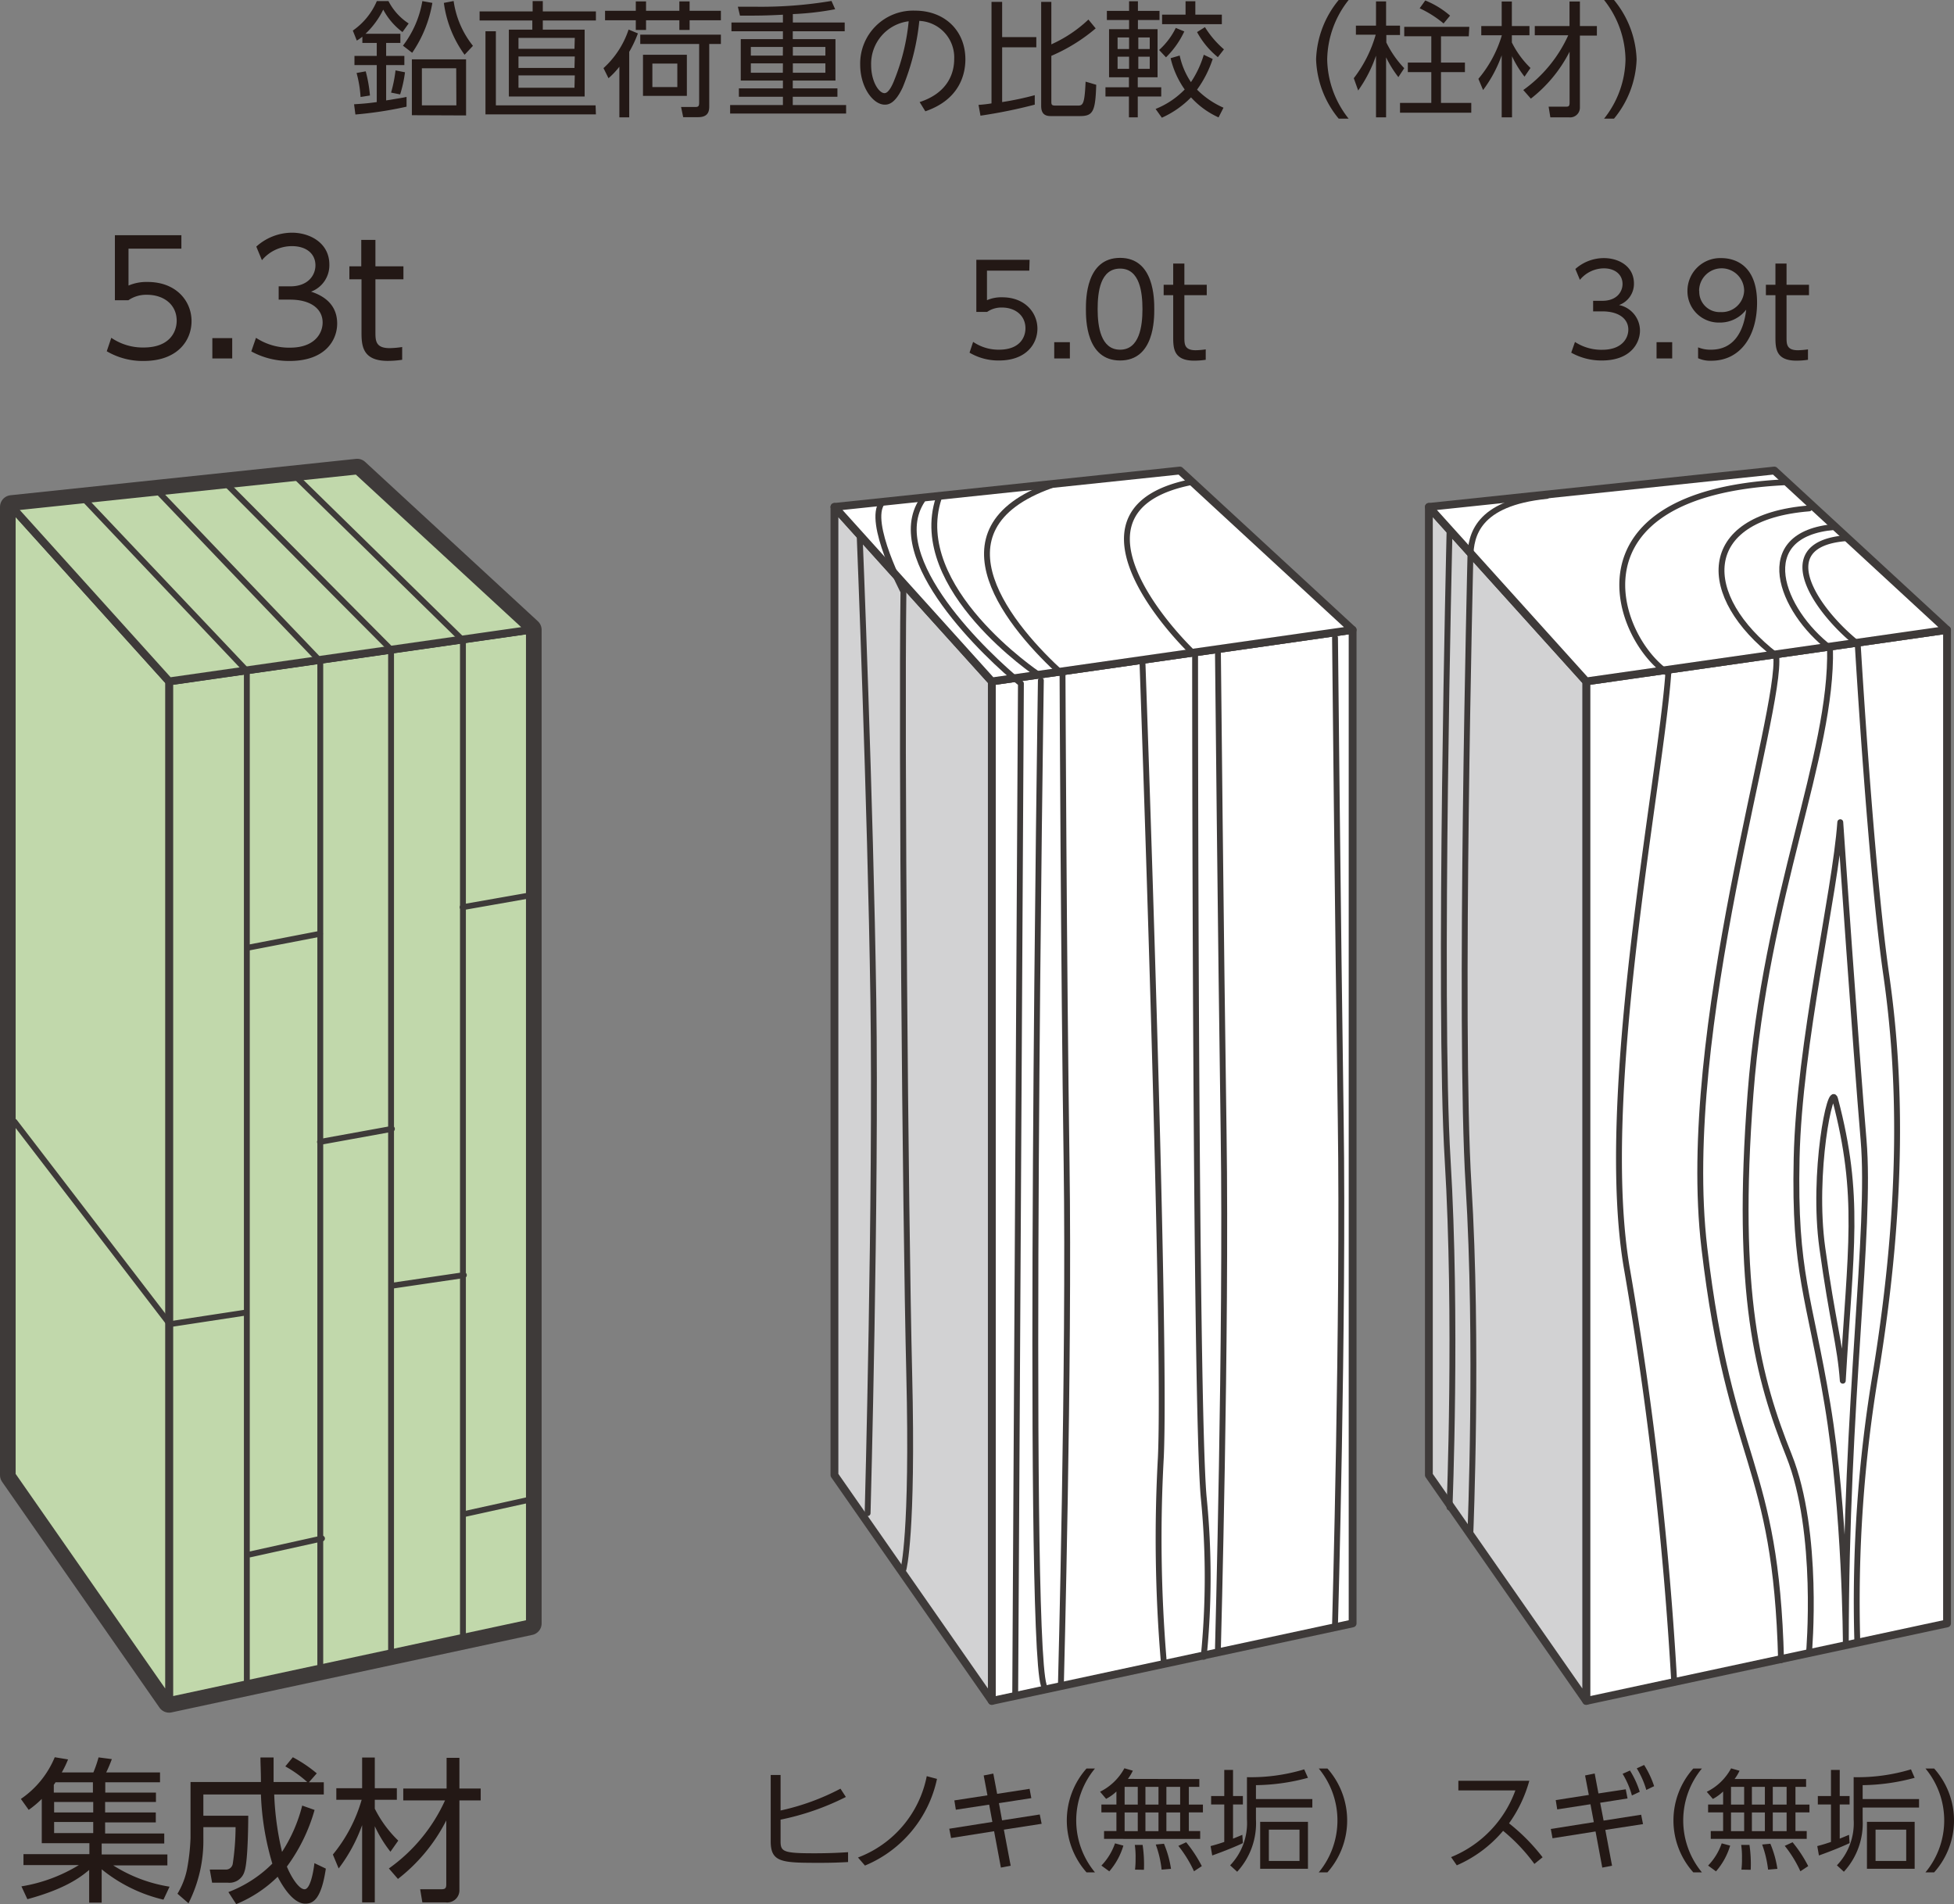 <svg xmlns="http://www.w3.org/2000/svg" viewBox="0 0 249.83 243.45"><rect x="0" y="0" width="249.83" height="243.45" fill="#808080" stroke="none"/><defs><style>.cls-1,.cls-5{fill:none;}.cls-1,.cls-2,.cls-3,.cls-4,.cls-5{stroke:#3e3a39;stroke-linecap:round;stroke-linejoin:round;}.cls-1{stroke-width:3px;}.cls-2{fill:#c1d8ab;}.cls-3{fill:#fff;}.cls-4{fill:#d2d2d3;}.cls-5{stroke-width:0.75px;}.cls-6{fill:#231815;}</style></defs><g id="レイヤー_2" data-name="レイヤー 2"><g id="layer2"><polygon class="cls-1" points="45.67 60.16 1.5 64.81 1.5 188.6 21.62 217.47 67.75 207.56 67.75 80.53 45.67 60.16"/><polygon class="cls-2" points="21.62 87.12 21.62 217.47 67.75 207.56 67.75 80.53 21.62 87.12"/><polygon class="cls-2" points="21.62 87.12 21.62 217.47 1.5 188.6 1.5 64.81 21.62 87.12"/><polygon class="cls-2" points="21.62 87.12 1.5 64.81 45.67 60.16 67.75 80.53 21.62 87.12"/><polygon class="cls-3" points="126.81 87.12 126.81 217.47 172.94 207.56 172.94 80.53 126.81 87.12"/><polygon class="cls-4" points="126.81 87.12 126.81 217.47 106.69 188.6 106.69 64.81 126.81 87.12"/><polygon class="cls-3" points="126.81 87.12 106.69 64.81 150.86 60.16 172.94 80.53 126.81 87.12"/><polyline class="cls-5" points="31.56 215.22 31.56 85.77 10.86 63.91"/><polyline class="cls-5" points="40.95 213.27 40.95 84.54 20.38 63.02"/><polyline class="cls-5" points="50 211.32 50 83.05 29.1 62.03"/><polyline class="cls-5" points="59.19 209.43 59.19 81.87 37.93 61.04"/><line class="cls-5" x1="21.71" y1="169.3" x2="31.42" y2="167.82"/><line class="cls-5" x1="50.07" y1="164.39" x2="59.31" y2="163.03"/><line class="cls-5" x1="40.91" y1="146" x2="50.11" y2="144.33"/><line class="cls-5" x1="31.69" y1="121.17" x2="40.91" y2="119.39"/><line class="cls-5" x1="31.95" y1="198.74" x2="41.17" y2="196.7"/><line class="cls-5" x1="59.15" y1="115.99" x2="67.85" y2="114.46"/><line class="cls-5" x1="59.4" y1="193.57" x2="67.75" y2="191.73"/><line class="cls-5" x1="21.71" y1="169.3" x2="1.85" y2="143.41"/><path class="cls-5" d="M129.8,216.71l.73-129.32c-4.26-3.45-17.6-16-12.6-23.46"/><path class="cls-5" d="M133.08,87s-1.82,121.53.37,128.47"/><path class="cls-5" d="M135.64,215.49s1.1-41.57.73-66.77-.52-62.49-.52-62.49c-6.46-5.84-17.29-18.55-1.46-24.18"/><path class="cls-5" d="M155.72,210.79s1.1-40.53.73-65.72-.73-61.7-.73-61.7"/><path class="cls-5" d="M110.93,193.46s1.1-40.53.73-65.72-1.75-59.33-1.75-59.33"/><path class="cls-5" d="M170.69,207.76s1.1-39.32.73-64.51-.73-61.71-.73-61.71"/><path class="cls-5" d="M146.06,84.35s3.09,86.28,2.36,102a187.88,187.88,0,0,0,.36,25.92"/><path class="cls-5" d="M153.9,211.83a102.47,102.47,0,0,0,0-20.39c-1.1-12.05-1.1-107.7-1.1-107.7-4-3.76-17.16-18.77-.49-22.1"/><path class="cls-5" d="M132.73,86.23s-16.47-11-12.72-22.51"/><path class="cls-5" d="M115.51,200.64s1.24-4.45.74-25-1-81.16-.74-100c0,0-4.7-8.91-2.72-11.38"/><polygon class="cls-3" points="202.81 87.12 202.81 217.47 248.94 207.56 248.94 80.53 202.81 87.12"/><polygon class="cls-4" points="202.81 87.12 202.81 217.47 182.69 188.6 182.69 64.81 202.81 87.12"/><polygon class="cls-3" points="202.81 87.12 182.69 64.81 226.86 60.16 248.94 80.53 202.81 87.12"/><path class="cls-5" d="M231.29,211.33s1.37-15.4-2.56-25.24-6.88-20.65-4.92-46.22,10.49-43.26,10.17-57c-6.24-4.76-10.12-14.6.63-15.5"/><path class="cls-5" d="M237.47,209.93a176.85,176.85,0,0,1,2.4-34.66c3.61-22.29,3.08-38.12,1.32-50.48-2-13.77-3.67-42.47-3.67-42.47-5-3.94-11.27-12.59-1.72-13.49"/><path class="cls-5" d="M235.29,105.12c-.66,9.18-5.25,28.2-5.58,42.95s1.64,17.7,3.94,31.47S236,210.11,236,210.11c0-31.14,3.25-52.86,2.27-64.34S235.29,105.12,235.29,105.12Z"/><path class="cls-5" d="M227.72,212.26c-.66-25.57-6.53-24.86-9.81-52.72s10-68.77,9.18-75.72C217.3,76.29,217,66.15,231.32,65"/><path class="cls-5" d="M234.63,140.53c-.59-2.24-2.95,9.5-1.64,19s2.3,12.46,2.62,17C236.6,159.54,237.91,153,234.63,140.53Z"/><path class="cls-5" d="M214.06,215.12a464.92,464.92,0,0,0-6-52.63c-3.94-22,4.26-62.61,5.24-76.38-6.76-4.44-13.34-23,14.72-24.44"/><path class="cls-5" d="M185.33,68s-1.46,60.18-.24,80.32.24,44.42.24,44.42"/><path class="cls-5" d="M188,195.9s1-24.27-.24-44.41.24-80.33.24-80.33c.06-2.62.81-6.86,9.76-7.75"/><path class="cls-6" d="M51.19,4.32V5.49H49.37V7.15H51.7V8.32H49.37v4.52c1.9-.31,2.11-.34,2.61-.45v1.25a49.46,49.46,0,0,1-6.54,1l-.17-1.31c1.15-.07,1.86-.13,2.9-.28V8.32H45.32V7.15h2.85V5.49H46.33v-.8a5.67,5.67,0,0,1-.71.5l-.51-1.28A8.77,8.77,0,0,0,48.18.14h1.49A7.43,7.43,0,0,0,52.25,3l-.79,1.1A8.6,8.6,0,0,1,49,1.23a10.79,10.79,0,0,1-2.27,3.09ZM46.1,12.4a15,15,0,0,0-.51-3.07l1.17-.21a17.72,17.72,0,0,1,.54,3.09ZM50,11.84A17.29,17.29,0,0,0,50.57,9l1.21.24a16.13,16.13,0,0,1-.62,2.83Zm1.52-6A12.92,12.92,0,0,0,54,.14l1.28.23A16,16,0,0,1,52.7,6.75Zm1.14,8.89V7.59h6.93v7.17Zm5.67-6H53.94v4.74h4.41ZM58,.13a11.81,11.81,0,0,0,2.47,5.73L59.4,7A14.5,14.5,0,0,1,56.75.37Z"/><path class="cls-6" d="M76.19,2.62H69.4V3.79h5.35v8.55H65.06V3.79h3V2.62H61.32V1.46H68.1V.14h1.3V1.46h6.79Zm0,12H62.07V4H63.4v9.47H76.15Zm-2.7-9.78H66.29V6.24h7.16Zm0,2.38H66.29V8.69h7.16Zm0,2.42H66.29v1.58h7.16Z"/><path class="cls-6" d="M77.16,8.71a11.58,11.58,0,0,0,3.21-4.93l1.19.49a15.17,15.17,0,0,1-1.11,2.36V15H79.19V8.53A10.17,10.17,0,0,1,77.8,10Zm4.13-7.33V.18H82.6v1.2h4.26V.18h1.31v1.2h4V2.59h-4V3.83H86.86V2.59H82.6V3.83H81.29V2.59H77.36V1.38ZM92.17,5.62H90.68v8c0,.7-.21,1.36-1.42,1.36H87.35l-.27-1.3,1.79,0c.4,0,.52-.08.52-.56V5.62H81.86V4.43H92.17Zm-4.35,6.64H82.21V7h5.61ZM86.6,8.13H83.41v3H86.6Z"/><path class="cls-6" d="M101.37,2.88H108V4h-6.64V5h5.46v5.3h-5.46v1h5.71v1.07h-5.71v1.06h6.82v1.09H93.35V13.43h6.75V12.37H94.47V11.3h5.63v-1H94.71V5h5.39V4H93.52V2.88h6.58v-1C97.85,2,96.9,2,94.61,2L94.34.86c1,0,1.55,0,2.27,0a54.33,54.33,0,0,0,9.7-.74l.47,1.06a36.55,36.55,0,0,1-5.41.62ZM100.1,6H96V7.11h4.09Zm0,2.1H96v1.2h4.09ZM105.53,6h-4.16V7.11h4.16Zm0,2.1h-4.16v1.2h4.16Z"/><path class="cls-6" d="M117.58,13.05C121,11.94,122,9.57,122,7.54a4.68,4.68,0,0,0-4.46-4.87,30.38,30.38,0,0,1-2.12,8.49c-1,2.17-1.9,2.22-2.3,2.22-1.49,0-3.14-2.22-3.14-5.12a6.77,6.77,0,0,1,7-6.9c3.81,0,6.45,2.56,6.45,6.23,0,1.84-.69,5.12-5.12,6.64Zm-6.2-4.74c0,2.13,1,3.6,1.71,3.6.52,0,1-1,1.3-1.79a27.05,27.05,0,0,0,1.79-7.4A5.48,5.48,0,0,0,111.38,8.31Z"/><path class="cls-6" d="M132.3,13.38a65.11,65.11,0,0,1-6.94,1.41l-.25-1.38a16.57,16.57,0,0,0,1.66-.19V.24h1.36v4.5h4.37V6.05h-4.37v7a38.07,38.07,0,0,0,4.17-.88ZM134.42.24V5.67a17,17,0,0,0,4.74-3.17l.93,1.13a22.25,22.25,0,0,1-5.67,3.51V13c0,.42.08.5.56.5h2.82c.66,0,.87-.16,1-3.06l1.36.4c-.11,3.35-.38,4-2.05,4h-3.79c-.91,0-1.2-.5-1.2-1.31V.24Z"/><path class="cls-6" d="M144.36,1.39V.16h1.13V1.39h2.76V2.56h-2.76V3.73H148V9.88h-2.53v1.28h3v1.18h-3V15h-1.13V12.34h-3V11.16h3V9.88H141.8V3.73h2.56V2.56h-2.84V1.39Zm0,3.4h-1.47V6.27h1.47Zm0,2.46h-1.47V8.8h1.47ZM147,4.79h-1.46V6.27H147Zm0,2.46h-1.46V8.8H147Zm8.8,7.76a10.72,10.72,0,0,1-3.52-2.56,12.18,12.18,0,0,1-3.73,2.6l-.8-1.12a10.76,10.76,0,0,0,3.72-2.49,11.45,11.45,0,0,1-1.8-4l1.16-.34a9.72,9.72,0,0,0,1.44,3.4A12.86,12.86,0,0,0,153.91,7l1.14.54a14.15,14.15,0,0,1-2,3.92,11,11,0,0,0,3.38,2.31ZM148.2,6.39a9.27,9.27,0,0,0,2.13-2.82l1.09.45a11.36,11.36,0,0,1-2.34,3.31ZM152.83.16V1.87h3.39V3.09h-7.64V1.87h3V.16Zm1.23,3.31a12.3,12.3,0,0,0,2.43,2.84l-.78,1a10.62,10.62,0,0,1-2.66-3.21Z"/><path class="cls-6" d="M171.16,15.17a12.54,12.54,0,0,1-2.89-7.58A12.57,12.57,0,0,1,171.16,0h1.27a12.52,12.52,0,0,0-2.74,7.59,12.46,12.46,0,0,0,2.74,7.58Z"/><path class="cls-6" d="M178.79,9.86a14,14,0,0,1-1.57-2.53V15h-1.29V7.12a17.34,17.34,0,0,1-2.28,4.45L173.09,10a16.51,16.51,0,0,0,2.8-5.56h-2.53V3.28h2.57V.18h1.29v3.1H179v1.2h-1.75v.95a13,13,0,0,0,2.29,3.29Zm9-5.22h-3.55V8h3.06V9.22h-3.06v3.94h3.87v1.25H179V13.16h4V9.22h-3V8h3V4.64h-3.46V3.43h8.32ZM184.57,3a13.71,13.71,0,0,0-3.06-1.94l.72-1A11.31,11.31,0,0,1,185.4,2Z"/><path class="cls-6" d="M194.92,9.8a13.47,13.47,0,0,1-1.6-2.61V15H192V7.07a16.61,16.61,0,0,1-2.38,4.44l-.6-1.43a15.34,15.34,0,0,0,3-5.57h-2.63V3.33H192V.19h1.3V3.33h2.25V4.51h-2.25v.92a11.93,11.93,0,0,0,2.38,3.26Zm-.16,1.71a17.4,17.4,0,0,0,5.75-7h-4.28V3.33h4.44V.19H202V3.33h2.17V4.55H202v9.17A1.25,1.25,0,0,1,200.59,15h-2.37L198,13.64h2.1c.42,0,.58,0,.58-.51V6.61a17.82,17.82,0,0,1-4.95,6Z"/><path class="cls-6" d="M205.09,15.17a12.46,12.46,0,0,0,2.74-7.58A12.52,12.52,0,0,0,205.09,0h1.27a12.57,12.57,0,0,1,2.89,7.59,12.54,12.54,0,0,1-2.89,7.58Z"/><path class="cls-6" d="M23.19,31.79H16.43v4.72a5.8,5.8,0,0,1,2.44-.46c3.68,0,5.62,2.46,5.62,5s-1.84,5.1-6.12,5.1a9.06,9.06,0,0,1-4.72-1.24l.58-1.72a7.14,7.14,0,0,0,4.12,1.24c3.42,0,4.24-2.08,4.24-3.42,0-2.06-1.64-3.32-3.8-3.32a4,4,0,0,0-2.38.7H14.69V30.07h8.5Z"/><path class="cls-6" d="M29.69,43.23v2.6H27.15v-2.6Z"/><path class="cls-6" d="M32.73,43.19a7.7,7.7,0,0,0,4.36,1.26c3.1,0,4.16-1.8,4.16-3.22,0-1.68-1.44-2.92-4.16-2.92H35.63v-1.7h1.48c2.32,0,3.22-1.46,3.22-2.68,0-1.54-1.22-2.46-3-2.46a5,5,0,0,0-3.84,1.8l-.72-1.74a6.84,6.84,0,0,1,4.56-1.78c2.28,0,4.78,1.3,4.78,4.08a3.6,3.6,0,0,1-2.34,3.46c2.1.68,3.34,2,3.34,4.08s-1.48,4.78-6.08,4.78a10,10,0,0,1-4.9-1.22Z"/><path class="cls-6" d="M46.19,30.67H48v3.38h3.58v1.66H48v6.72c0,1.1,0,2.08,1.82,2.08a12,12,0,0,0,1.6-.14V46a12.6,12.6,0,0,1-1.86.14c-3.26,0-3.34-2-3.34-3.72V35.71H44.67V34.05h1.52Z"/><path class="cls-6" d="M131.6,34.6h-5.41v3.78a4.6,4.6,0,0,1,1.95-.37c2.94,0,4.5,2,4.5,4s-1.48,4.08-4.9,4.08a7.25,7.25,0,0,1-3.78-1l.46-1.38a5.77,5.77,0,0,0,3.3,1c2.74,0,3.39-1.66,3.39-2.73,0-1.65-1.31-2.66-3-2.66a3.18,3.18,0,0,0-1.9.56h-1.38V33.22h6.81Z"/><path class="cls-6" d="M136.79,43.75v2.08h-2V43.75Z"/><path class="cls-6" d="M138.84,39.53c0-1.27,0-6.56,4.37-6.56s4.37,5.29,4.37,6.56,0,6.56-4.37,6.56S138.84,40.81,138.84,39.53Zm7.23,0c0-2.1-.32-5.19-2.86-5.19s-2.87,3-2.87,5.19.39,5.18,2.87,5.18S146.07,41.69,146.07,39.53Z"/><path class="cls-6" d="M150,33.7h1.43v2.71h2.86v1.33h-2.86v5.37c0,.88,0,1.67,1.45,1.67a10.57,10.57,0,0,0,1.28-.11V46a9.78,9.78,0,0,1-1.49.11c-2.6,0-2.67-1.57-2.67-3V37.74h-1.22V36.41H150Z"/><path class="cls-6" d="M108.15,229.75a33,33,0,0,1-8.35,2.9v2.75c0,1.34.34,1.55,4.29,1.55,2.08,0,3.41-.08,4.34-.14v1.26c-1.05.06-2.13.1-3.5.1-4.89,0-6.39,0-6.39-2.74v-8.49H99.8v4.54a30.18,30.18,0,0,0,7.66-2.79Z"/><path class="cls-6" d="M109.7,237.49a14,14,0,0,0,8.79-10.4l1.31.35a15.47,15.47,0,0,1-9.21,11.08Z"/><path class="cls-6" d="M125.77,227l1.23-.24.49,2.59,4.15-.64.22,1.19-4.14.64.4,2.2,4.82-.75.24,1.19-4.83.75.87,4.61-1.25.24-.87-4.65-5.5.87-.23-1.19,5.51-.87-.41-2.21-4.26.65-.19-1.19,4.23-.65Z"/><path class="cls-6" d="M138.92,239.39a10,10,0,0,1,0-13.28H140a10.39,10.39,0,0,0,0,13.28Z"/><path class="cls-6" d="M153.34,227.46v1H152v2.26h1.8v1H152v2.39h1.45v1H141.16v-1h1.58v-2.39h-1.92v-1h1.92v-1.67a5.52,5.52,0,0,1-1.32.94l-.77-.91a7.14,7.14,0,0,0,3.11-3l1.08.31a6.19,6.19,0,0,1-.63,1.05Zm-12.52,11.06a7.72,7.72,0,0,0,1.74-2.84l1.07.29a8.83,8.83,0,0,1-1.8,3.29Zm4.65-10.06h-1.68v2.26h1.68Zm0,3.27h-1.68v2.39h1.68Zm-.35,7.31a11.71,11.71,0,0,0,.07-1.43,10.33,10.33,0,0,0-.1-1.73l1,0a17.14,17.14,0,0,1,.17,3.18Zm3-10.58h-1.67v2.26h1.67Zm0,3.27h-1.67v2.39h1.67Zm.4,7.31a13.45,13.45,0,0,0-.75-3.21l1.05-.1a13.34,13.34,0,0,1,.9,3.21Zm2.37-10.58h-1.76v2.26h1.76Zm0,3.27h-1.76v2.39h1.76Zm1.77,7.52a15.74,15.74,0,0,0-2-3.25l1-.46a17.24,17.24,0,0,1,2,3.05Z"/><path class="cls-6" d="M158.91,235.65c-1.37.65-3.22,1.33-3.92,1.58l-.21-1.2c.78-.21,1.19-.34,1.75-.53v-4.79h-1.68v-1.08h1.68v-3.34h1.12v3.34h1.26v1.08h-1.26v4.37l1.19-.49Zm1.67-5.63h7.21v1.08h-7.21v1.53a9.15,9.15,0,0,1-2.4,6.68l-.9-.82a7.81,7.81,0,0,0,2.15-5.88v-5.39a23.6,23.6,0,0,0,7.32-1l.48,1.08a26.41,26.41,0,0,1-6.65.94Zm6.65,8.91h-6.11v-6h6.11Zm-1.08-5h-3.92v4h3.92Z"/><path class="cls-6" d="M168.61,239.39a10.42,10.42,0,0,0,0-13.28h1.11a10,10,0,0,1,0,13.28Z"/><path class="cls-6" d="M196.18,238.31a22.77,22.77,0,0,0-4-4.23,16.16,16.16,0,0,1-5.92,4.41l-.73-1.05a14.56,14.56,0,0,0,8.22-8.53h-7.29v-1.23h9.07a17.23,17.23,0,0,1-2.59,5.44,24.89,24.89,0,0,1,4.29,4.34Z"/><path class="cls-6" d="M202.66,227l1.23-.25.48,2.55,3.49-.53.23,1.17-3.5.55.44,2.28,4.8-.75.24,1.2-4.82.74.86,4.58-1.25.24-.86-4.62-5.5.87-.22-1.19,5.5-.87-.43-2.29-4.25.66-.19-1.19,4.23-.66Zm5.74-.63a11.46,11.46,0,0,1,1.25,2.72l-1,.47a11,11,0,0,0-1.19-2.77Zm1.81-.71a12,12,0,0,1,1.28,2.71l-1,.48a11.29,11.29,0,0,0-1.22-2.76Z"/><path class="cls-6" d="M216.5,239.39a9.95,9.95,0,0,1,0-13.28h1.1a10.42,10.42,0,0,0,0,13.28Z"/><path class="cls-6" d="M230.92,227.46v1h-1.36v2.26h1.79v1h-1.79v2.39H231v1H218.73v-1h1.58v-2.39h-1.92v-1h1.92v-1.67A5.73,5.73,0,0,1,219,230l-.78-.91a7.08,7.08,0,0,0,3.11-3l1.08.31a6.19,6.19,0,0,1-.63,1.05Zm-12.53,11.06a7.72,7.72,0,0,0,1.74-2.84l1.08.29a8.84,8.84,0,0,1-1.81,3.29ZM223,228.46h-1.68v2.26H223Zm0,3.27h-1.68v2.39H223Zm-.35,7.31a10,10,0,0,0,.07-1.43,10.33,10.33,0,0,0-.1-1.73l1.06,0a17.12,17.12,0,0,1,.16,3.18Zm3-10.58h-1.66v2.26h1.66Zm0,3.27h-1.66v2.39h1.66Zm.41,7.31a14.06,14.06,0,0,0-.76-3.21l1.05-.1a13.34,13.34,0,0,1,.9,3.21Zm2.37-10.58h-1.77v2.26h1.77Zm0,3.27h-1.77v2.39h1.77Zm1.76,7.52a15.3,15.3,0,0,0-2-3.25l1-.46a16.71,16.71,0,0,1,2,3.05Z"/><path class="cls-6" d="M236.48,235.65c-1.37.65-3.22,1.33-3.92,1.58l-.21-1.2c.79-.21,1.19-.34,1.75-.53v-4.79h-1.68v-1.08h1.68v-3.34h1.12v3.34h1.26v1.08h-1.26v4.37l1.19-.49Zm1.67-5.63h7.21v1.08h-7.21v1.53a9.15,9.15,0,0,1-2.4,6.68l-.89-.82a7.81,7.81,0,0,0,2.14-5.88v-5.39a23.67,23.67,0,0,0,7.33-1l.47,1.08a26.35,26.35,0,0,1-6.65.94Zm6.65,8.91h-6.1v-6h6.1Zm-1.08-5H239.8v4h3.92Z"/><path class="cls-6" d="M246.18,239.39a10.39,10.39,0,0,0,0-13.28h1.11a9.95,9.95,0,0,1,0,13.28Z"/><path class="cls-6" d="M201.37,43.72a6.16,6.16,0,0,0,3.49,1c2.48,0,3.33-1.44,3.33-2.58,0-1.34-1.16-2.33-3.33-2.33h-1.17V38.46h1.18c1.86,0,2.58-1.17,2.58-2.15,0-1.23-1-2-2.37-2A4,4,0,0,0,202,35.78l-.58-1.39A5.48,5.48,0,0,1,205.08,33c1.83,0,3.83,1,3.83,3.26A2.88,2.88,0,0,1,207,39a3.35,3.35,0,0,1,2.68,3.27c0,1.58-1.19,3.82-4.87,3.82a7.9,7.9,0,0,1-3.92-1Z"/><path class="cls-6" d="M213.8,43.75v2.08h-2V43.75Z"/><path class="cls-6" d="M217.11,44.41a4.13,4.13,0,0,0,1.65.3c2.9,0,4.18-2.28,4.5-5.12a4.2,4.2,0,0,1-3.41,1.65,4,4,0,0,1-4.1-4A4.19,4.19,0,0,1,220.09,33c1.74,0,4.56.91,4.56,5.69,0,4.42-2.24,7.43-5.83,7.43a3.79,3.79,0,0,1-1.71-.32Zm.15-7.2A2.6,2.6,0,0,0,220,39.9a2.85,2.85,0,0,0,3-2.74,2.88,2.88,0,0,0-5.76.05Z"/><path class="cls-6" d="M227,33.7h1.42v2.71h2.87v1.33h-2.87v5.37c0,.88,0,1.67,1.46,1.67a10.57,10.57,0,0,0,1.28-.11V46a9.89,9.89,0,0,1-1.49.11c-2.61,0-2.67-1.57-2.67-3V37.74h-1.22V36.41H227Z"/><path class="cls-6" d="M11.94,226.61a15.51,15.51,0,0,0,.66-1.92l1.7.22a17.78,17.78,0,0,1-.72,1.7h6.88v1.26h-7v1.32h6.48v1.2H13.44v1.34h6.48V233H13.44v1.42H21v1.28H13v1.4h8.4v1.4H14.48a18.9,18.9,0,0,0,7.2,2.72l-.78,1.66A19.66,19.66,0,0,1,13,239v4.26h-1.6v-4.18c-1.18,1-3.18,2.46-7.9,3.74l-.76-1.64a20.32,20.32,0,0,0,7.34-2.72H3v-1.4h8.43v-1.4H5.34V230a12.77,12.77,0,0,1-1.67,1.4l-1-1.4A12,12,0,0,0,7,224.67l1.7.28a12.67,12.67,0,0,1-.8,1.66ZM7.1,227.87a2.31,2.31,0,0,1-.22.32v1h5v-1.32Zm4.82,2.52h-5v1.34h5Zm0,2.56h-5v1.42h5Z"/><path class="cls-6" d="M37.44,224.67a17.31,17.31,0,0,1,3.06,2.06l-1,1.14H41.4v1.56H35.06a37.53,37.53,0,0,0,1,7.34,19.71,19.71,0,0,0,2.58-5.92l1.58.56a22.4,22.4,0,0,1-3.54,7.24c.52,1.28,1.52,2.9,2.26,2.9s1.14-2.28,1.26-3.34l1.46.7c-.6,4.06-1.7,4.48-2.64,4.48-1.78,0-3.28-3-3.52-3.44a16.43,16.43,0,0,1-5.3,3.5l-1-1.54a15.92,15.92,0,0,0,5.62-3.64,35,35,0,0,1-1.46-8.84H26v2.72h5.74c0,.08,0,5.8-.48,7.12a2,2,0,0,1-2.14,1.44h-2l-.3-1.68,2,0a.88.88,0,0,0,.94-.74,32.58,32.58,0,0,0,.36-4.68H26V235a17.74,17.74,0,0,1-1.9,8.34l-1.41-1.22A9.87,9.87,0,0,0,23.91,239a26.61,26.61,0,0,0,.45-4v-7.16h9c0-1.5-.06-2.22-.06-3.14h1.68c0,.88,0,1.7,0,3.14h4.3a15.06,15.06,0,0,0-2.8-2Z"/><path class="cls-6" d="M49.92,236.75a16.49,16.49,0,0,1-2-3.26v9.74H46.3v-9.88a20.54,20.54,0,0,1-3,5.54l-.74-1.78a19.47,19.47,0,0,0,3.68-7H43v-1.48H46.3v-3.92h1.62v3.92h2.82v1.48H47.92v1.14a15,15,0,0,0,3,4.08Zm-.2,2.14a21.61,21.61,0,0,0,7.18-8.7H51.56v-1.52H57.1v-3.92h1.64v3.92h2.72v1.52H58.74v11.46A1.56,1.56,0,0,1,57,243.23H54l-.28-1.68,2.62,0c.52,0,.72-.06.72-.64v-8.16a22.15,22.15,0,0,1-6.18,7.48Z"/></g></g></svg>